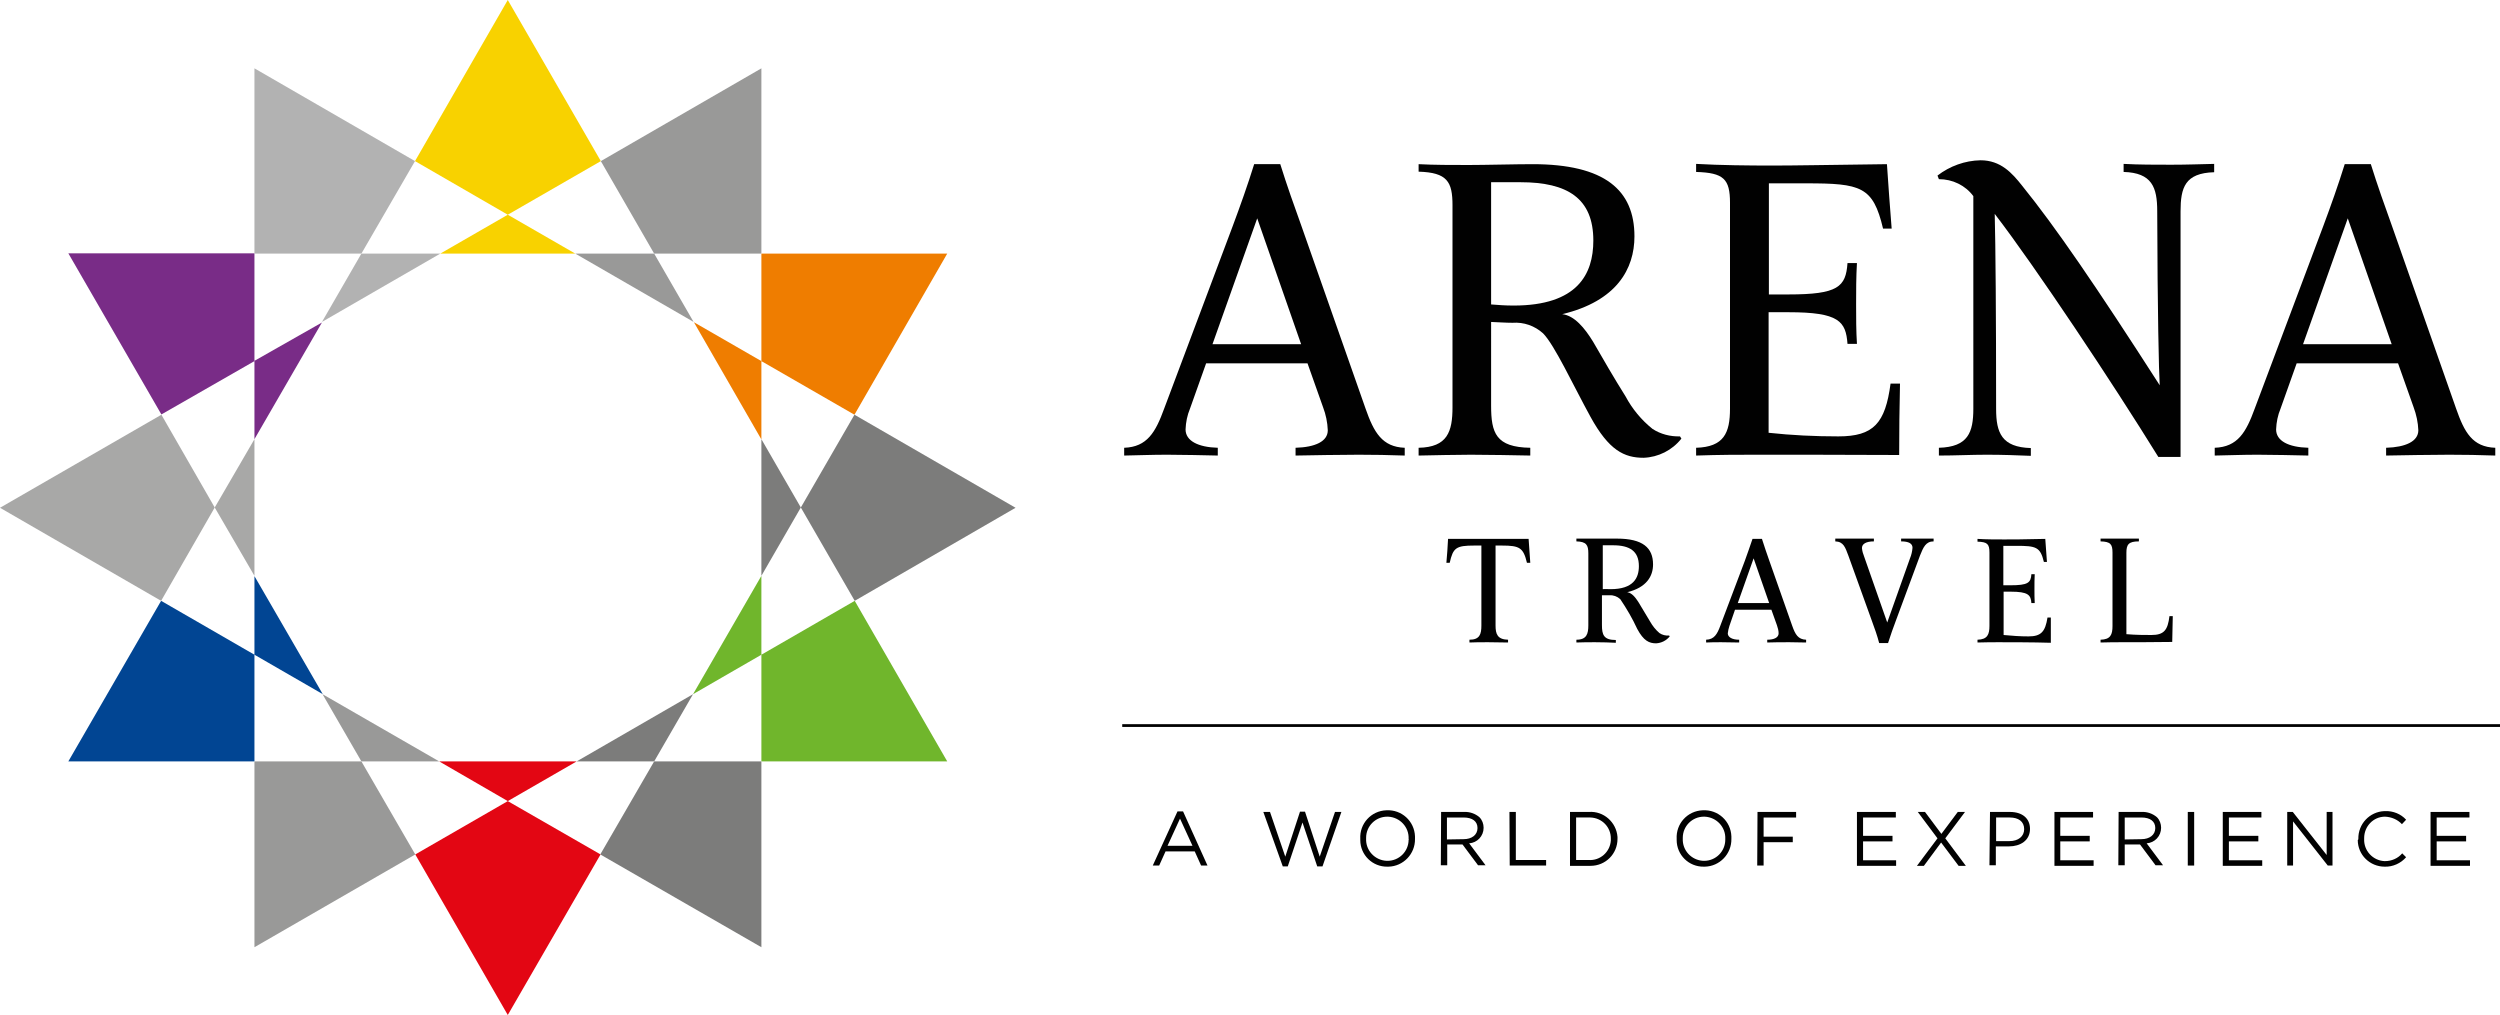 <?xml version="1.0" encoding="utf-8"?>
<svg xmlns="http://www.w3.org/2000/svg" xmlns:xlink="http://www.w3.org/1999/xlink" version="1.1" id="Layer_1" x="0px" y="0px" viewBox="0 0 900 365.4" style="enable-background:new 0 0 900 365.4;">
<style type="text/css">
	.st0{fill:#B2B2B2;}
	.st1{fill:#999998;}
	.st2{fill:#7C7C7B;}
	.st3{fill:#A8A8A7;}
	.st4{fill:#014593;}
	.st5{fill:#F8D200;}
	.st6{fill:#70B62C;}
	.st7{fill:#EF7D00;}
	.st8{fill:#792C87;}
	.st9{fill:#E30613;}
	.st10{fill:#010101;}
	.st11{fill:none;stroke:#010101;stroke-width:0.996;stroke-miterlimit:9.955;}
</style>
<g>
	<polygon class="st0" points="149.4,58 91.6,24.6 91.6,91.3 130.1,91.3"/>
	<polygon class="st0" points="130.1,91.3 115.9,115.9 158.5,91.3"/>
	<polygon class="st1" points="130.1,274.1 149.5,307.6 91.6,341 91.6,274.1"/>
	<polygon class="st1" points="130.1,274.1 158.1,274.1 116.1,249.9"/>
	<polygon class="st2" points="307.7,216.3 365.6,182.8 307.6,149.3 288.3,182.7"/>
	<polygon class="st2" points="288.3,182.7 274.1,158.1 274.1,207.3"/>
	<polygon class="st2" points="216.1,307.6 274.1,341 274.1,274.1 235.5,274.1"/>
	<polygon class="st2" points="235.5,274.1 249.5,249.9 207.6,274.1"/>
	<polygon class="st3" points="58.1,149.3 0,182.8 58,216.3 77.3,182.7"/>
	<polygon class="st3" points="77.3,182.7 91.6,207.3 91.6,158.1"/>
	<polygon class="st1" points="274.1,91.3 274.1,24.6 216.3,58 235.5,91.3"/>
	<polygon class="st1" points="235.5,91.3 207.1,91.3 249.7,115.9"/>
	<path class="st4" d="M91.6,235.7v38.4h-67L58,216.3L91.6,235.7z M91.6,235.7l24.6,14.2l-24.6-42.5V235.7z"/>
	<path class="st5" d="M216.3,58L182.8,0l-33.4,58l33.4,19.3L216.3,58z M182.8,77.3l-24.3,14h48.6L182.8,77.3z"/>
	<path class="st6" d="M307.7,216.3l-33.6,19.4v38.4H341L307.7,216.3z M249.5,249.9l24.6-14.2v-28.4L249.5,249.9z"/>
	<path class="st7" d="M307.6,149.3l33.4-58h-66.9V130L307.6,149.3z M274.1,130l-24.3-14l24.3,42.2V130z"/>
	<path class="st8" d="M91.6,91.2h-67l33.5,58L91.6,130L91.6,91.2z M91.6,129.9v28.2l24.3-42L91.6,129.9z"/>
	<path class="st9" d="M149.5,307.6l33.3,57.8l33.4-57.8l-33.4-19.2L149.5,307.6z M182.8,288.4l24.8-14.3h-49.5L182.8,288.4z"/>
	<path class="st10" d="M420.2,163.7c-5.8,0-9.6,0.2-15.5,0.3v-2.8c8.3-0.3,11.3-5.6,14.4-14.1l24.6-65.5c2.8-7.5,5.5-15.1,7.8-22.5&#xD;&#xA;		h9.4c2.3,7.4,5,15,7.7,22.5l23,65.5c3,8.6,6,13.8,14.1,14.1v2.8c-6-0.2-10.8-0.3-16.6-0.3s-17.7,0.2-22.7,0.3v-2.8&#xD;&#xA;		c7.1-0.2,11.6-2.3,11.6-6.3c-0.1-2.8-0.7-5.7-1.7-8.3l-5.6-15.8h-36.5l-5.8,16.3c-1,2.4-1.5,4.9-1.6,7.5c0,4.1,4.5,6.4,11.6,6.6&#xD;&#xA;		v2.8C433.3,163.9,425.9,163.7,420.2,163.7z M468.4,123.9l-15.8-45.3l-16.1,45.3H468.4z"/>
	<path class="st10" d="M529.5,163.7c-5.8,0-13,0.2-18.8,0.3v-2.8c10.4-0.2,12.2-5.8,12.2-14.6V73.9c0-8.5-1.9-11.8-12.2-12.1v-2.7&#xD;&#xA;		c5.5,0.3,12.2,0.3,18,0.3s17.2-0.3,23-0.3c26,0,36.7,9.3,36.7,26c0,11.7-6.4,23.3-26,28c4.4,0.5,8.1,5,11.1,9.9&#xD;&#xA;		c3.8,6.6,7.5,13,11.7,19.7c2.4,4.5,5.7,8.5,9.7,11.7c2.9,1.9,6.4,2.8,9.9,2.7l0.5,0.8c-3.3,4.2-8.3,6.7-13.6,6.9&#xD;&#xA;		c-7,0-12.5-2.7-19.1-14.7c-6.1-11.1-13-26-17.1-30.1c-3-2.7-6.9-4.1-11-3.8c-2.5,0-4.9-0.2-7.7-0.3V146c0,9.9,1.7,15,14.1,15.2v2.8&#xD;&#xA;		C546.1,163.9,535.3,163.7,529.5,163.7z M544.9,110c23,0,28.7-11.3,28.7-23.4c0-15.2-9.3-21-26.2-21h-10.6v44&#xD;&#xA;		C539.5,109.8,541.7,110,544.9,110z"/>
	<path class="st10" d="M632.1,163.7c-5.8,0-12.9,0-21.5,0.3v-2.8c10-0.3,12.2-5.3,12.2-14.1V73c0-8.6-2.3-10.8-12.2-11.1V59&#xD;&#xA;		c8.6,0.5,19.3,0.6,27,0.6c9,0,17.7-0.2,41.7-0.5c0.5,7.5,1.1,15.8,1.7,23.2h-3.1c-3.6-15.2-7.9-16.3-27.8-16.3h-13.3v40h7&#xD;&#xA;		c17.9,0,20.7-2.7,21.3-11.3h3.4c-0.3,4.9-0.3,10.2-0.3,14.9s0,9.5,0.3,14.2h-3.4c-0.6-8.1-3-11.4-21.2-11.4h-7.2v43.4&#xD;&#xA;		c8.3,0.9,16.7,1.3,25.1,1.3c12.7,0,16.9-4.7,18.8-19h3.4c-0.2,8.3-0.3,17.4-0.3,25.7C667.3,163.7,640.4,163.7,632.1,163.7z"/>
	<path class="st10" d="M715.2,163.7c-5.6,0-11.3,0.3-17.2,0.3v-2.8c10.5-0.3,12.4-5.5,12.4-14.1V70.6c-2.9-3.9-7.5-6.1-12.4-6.1&#xD;&#xA;		l-0.5-1.3c4.4-3.4,9.9-5.4,15.5-5.5c7.2,0,11.3,4.5,15,9.2c11.9,14.7,26.5,36,49.5,71.8c-0.3-4.5-0.8-26.2-0.9-62.7&#xD;&#xA;		c0-8.6-1.9-13.8-12.1-14.1V59c5.6,0.3,11.3,0.3,17.1,0.3s10.7-0.2,15.5-0.3V62c-10.5,0.3-12.1,5.5-12.1,14.1v88.4h-8&#xD;&#xA;		C760.5,137.8,732.7,96,718.1,77c0.3,11.1,0.5,36.8,0.5,70.2c0,8.6,2,13.8,12.5,14.1v2.8C726.1,163.9,721,163.7,715.2,163.7z"/>
	<path class="st10" d="M812.8,163.7c-5.8,0-9.6,0.2-15.5,0.3v-2.8c8.3-0.3,11.3-5.6,14.4-14.1l24.6-65.5c2.8-7.5,5.5-15.1,7.8-22.5&#xD;&#xA;		h9.4c2.3,7.4,5,15,7.7,22.5l23,65.5c3,8.6,5.9,13.8,14.1,14.1v2.8c-5.9-0.2-10.8-0.3-16.6-0.3S864,163.9,859,164v-2.8&#xD;&#xA;		c7-0.2,11.6-2.3,11.6-6.3c-0.1-2.8-0.7-5.6-1.7-8.3l-5.6-15.8h-36.5l-5.8,16.3c-1,2.4-1.5,4.9-1.6,7.5c0,4.1,4.4,6.4,11.6,6.6v2.8&#xD;&#xA;		C825.9,163.9,818.6,163.7,812.8,163.7z M861,123.9l-15.8-45.3l-16.1,45.3H861z"/>
	<path class="st10" d="M535.8,231.2c-2.1,0-5.3,0-6.8,0.1v-1c3.7,0,4.3-2,4.3-5.1v-28.8h-2.6c-6.5,0-7.6,0.8-8.8,6.2h-1.2&#xD;&#xA;		c0.2-2.5,0.5-5.9,0.6-8.6c8.5,0,11.4,0,14.5,0c3.2,0,6,0,14.5,0c0.2,2.7,0.4,6.1,0.6,8.6h-1.2c-1.3-5.4-2.6-6.2-9-6.2h-2.3v28.8&#xD;&#xA;		c0,3.1,0.7,5,4.5,5.1v1C541.1,231.3,538,231.2,535.8,231.2z"/>
	<path class="st10" d="M574.3,231.2c-2,0-4.6,0-6.8,0.1v-1c3.7,0,4.3-2.1,4.3-5.2v-25.9c0-3-0.7-4.2-4.3-4.3v-1c2,0,4.3,0,6.4,0&#xD;&#xA;		s6.1,0,8.2,0c9.3,0,13,3.3,13,9.3c0,4.2-2.3,8.3-9.3,10c1.6,0.2,2.9,1.8,4,3.5c1.4,2.3,2.7,4.5,4.2,7c0.9,1.6,2,3,3.4,4.2&#xD;&#xA;		c1,0.7,2.3,1,3.5,0.9l0.2,0.3c-1.2,1.5-3,2.4-4.9,2.5c-2.5,0-4.5-0.9-6.8-5.2c-1.7-3.7-3.8-7.3-6.1-10.7c-1.1-1-2.5-1.5-3.9-1.4&#xD;&#xA;		c-0.9,0-1.7,0-2.7,0V225c0,3.5,0.6,5.4,5,5.4v1C580.2,231.3,576.4,231.2,574.3,231.2z M579.8,212.1c8.2,0,10.2-4,10.2-8.3&#xD;&#xA;		c0-5.4-3.3-7.5-9.3-7.5h-3.7v15.8C577.9,212,578.6,212.1,579.8,212.1z"/>
	<path class="st10" d="M619.7,231.2c-2.1,0-3.4,0-5.5,0.1v-1c2.9-0.1,4-2,5.1-5l8.8-23.3c1-2.7,1.9-5.4,2.8-8h3.4&#xD;&#xA;		c0.8,2.6,1.8,5.4,2.7,8l8.2,23.3c1.1,3.1,2.1,4.9,5,5v1c-2.1,0-3.8-0.1-5.9-0.1s-6.3,0-8.1,0.1v-1c2.5,0,4.1-0.8,4.1-2.3&#xD;&#xA;		c0-1-0.3-2-0.6-2.9l-2-5.6h-13.1l-2,5.8c-0.3,0.9-0.5,1.8-0.6,2.7c0,1.4,1.6,2.3,4.1,2.3v1C624.4,231.3,621.8,231.2,619.7,231.2z&#xD;&#xA;		 M636.9,217.1l-5.6-16.1l-5.7,16.1H636.9z"/>
	<path class="st10" d="M676.5,231.5c-0.7-2.7-1.7-5.5-2.7-8.2l-8.4-23.3c-1.1-2.9-1.7-5-4.7-5.1v-1c2.1,0,4.5,0,6.8,0s5.3,0,7.1,0v1&#xD;&#xA;		c-2.8,0-4.3,0.9-4.3,2.4c0.1,1.1,0.4,2.1,0.8,3.1l8.3,23.7l8.2-23.1c0.5-1.2,0.8-2.5,0.9-3.8c0-1.5-1.3-2.3-4.1-2.3v-1&#xD;&#xA;		c1.8,0,4.5,0,6.5,0c2,0,3.1,0,5.2,0v1c-2.8,0-3.7,2.1-4.9,5.1l-8.6,23.2c-1,2.7-2,5.4-2.9,8.3L676.5,231.5z"/>
	<path class="st10" d="M719.6,231.2c-2.1,0-4.5,0-7.7,0.1v-1c3.6-0.1,4.3-1.9,4.3-5v-26.4c0-3.1-0.8-3.8-4.3-3.9v-1&#xD;&#xA;		c3.1,0.2,6.9,0.2,9.6,0.2c3.2,0,6.3,0,14.8-0.2c0.2,2.7,0.4,5.6,0.6,8.3h-1.1c-1.3-5.4-2.8-5.8-9.9-5.8h-4.7v14.2h2.5&#xD;&#xA;		c6.4,0,7.4-0.9,7.6-4h1.2c-0.1,1.7-0.1,3.6-0.1,5.3c0,1.7,0,3.4,0.1,5.1h-1.2c-0.2-2.9-1.1-4.1-7.5-4.1h-2.5v15.6&#xD;&#xA;		c3,0.3,6,0.5,9,0.5c4.5,0,6-1.7,6.8-6.8h1.2c0,2.9,0,6.2,0,9.1C732.1,231.2,722.6,231.2,719.6,231.2z"/>
	<path class="st10" d="M763.8,231.2c-2,0-4.5,0-7.6,0.1v-1c3.6-0.1,4.3-1.8,4.3-5v-26.3c0-3.1-0.7-4-4.3-4.1v-1c2.1,0,4.7,0,6.8,0&#xD;&#xA;		c2.1,0,5,0,7,0v1c-3.7,0-4.5,1.1-4.5,4.1v29.3c3.4,0.3,6.8,0.3,9,0.3c4.5,0,5.9-1.7,6.5-6.8h1.2c0,2.9-0.2,6.3-0.2,9.3&#xD;&#xA;		C776.1,231.2,766.7,231.2,763.8,231.2z"/>
	<line class="st11" x1="404" y1="261.2" x2="900" y2="261.2"/>
	<path class="st10" d="M423.9,292.1h2l8.8,19.5h-2.3l-2.3-5.1h-10.5l-2.3,5.1h-2.3L423.9,292.1z M429.3,304.5l-4.5-9.8l-4.5,9.8&#xD;&#xA;		H429.3z"/>
	<path class="st10" d="M454.8,292.3h2.4l5.5,16.1l5.3-16.2h1.8l5.3,16.2l5.5-16.1h2.3l-6.8,19.6h-1.9l-5.3-15.8l-5.3,15.8h-1.8&#xD;&#xA;		L454.8,292.3z"/>
	<path class="st10" d="M489.7,302L489.7,302c-0.3-5.5,3.9-10.1,9.4-10.3c5.5-0.3,10.1,3.9,10.3,9.4c0,0.3,0,0.6,0,0.9l0,0&#xD;&#xA;		c0.1,5.4-4.2,9.9-9.6,10c-0.1,0-0.2,0-0.3,0c-5.4,0.1-9.8-4.2-9.8-9.6C489.7,302.3,489.7,302.1,489.7,302z M507.1,302L507.1,302&#xD;&#xA;		c0.2-4.2-3.1-7.8-7.4-8c-0.1,0-0.2,0-0.3,0c-4.2,0-7.6,3.4-7.6,7.6c0,0.1,0,0.2,0,0.3l0,0c-0.2,4.2,3.1,7.8,7.4,8&#xD;&#xA;		c0.1,0,0.2,0,0.3,0c4.2,0,7.6-3.4,7.6-7.6C507.2,302.2,507.2,302.1,507.1,302L507.1,302z"/>
	<path class="st10" d="M518.8,292.3h8.3c2-0.1,4,0.6,5.5,1.9c1,1,1.5,2.4,1.5,3.8l0,0c0,3-2.3,5.4-5.2,5.6l5.9,7.9h-2.7l-5.6-7.5&#xD;&#xA;		H521v7.5h-2.3L518.8,292.3z M526.9,302.1c2.9,0,5-1.5,5-4l0,0c0-2.4-1.8-3.8-5-3.8h-6v7.9L526.9,302.1z"/>
	<path class="st10" d="M543.4,292.3h2.3v17.3h10.9v2h-13.1L543.4,292.3z"/>
	<path class="st10" d="M565.2,292.3h6.8c5.3-0.4,9.9,3.7,10.3,9c0,0.2,0,0.4,0,0.7l0,0c0,5.4-4.3,9.7-9.7,9.7c-0.2,0-0.4,0-0.6,0&#xD;&#xA;		h-6.8V292.3z M567.4,294.3v15.3h4.5c4.1,0.3,7.7-2.8,8-7c0-0.2,0-0.4,0-0.6l0,0c0.1-4.2-3.2-7.6-7.4-7.7c-0.2,0-0.4,0-0.6,0&#xD;&#xA;		L567.4,294.3z"/>
	<path class="st10" d="M603.6,302L603.6,302c-0.3-5.5,3.9-10.1,9.4-10.3c5.5-0.3,10.1,3.9,10.3,9.4c0,0.3,0,0.6,0,0.9l0,0&#xD;&#xA;		c0.1,5.4-4.2,9.9-9.6,10c-0.1,0-0.2,0-0.3,0c-5.4,0.1-9.8-4.2-9.8-9.6C603.6,302.3,603.6,302.1,603.6,302z M621.1,302L621.1,302&#xD;&#xA;		c0.2-4.2-3.1-7.8-7.4-8c-0.1,0-0.2,0-0.3,0c-4.2,0-7.6,3.4-7.6,7.6c0,0.1,0,0.2,0,0.3l0,0c-0.2,4.2,3.1,7.8,7.4,8&#xD;&#xA;		c0.1,0,0.2,0,0.3,0c4.2,0,7.6-3.4,7.6-7.6C621.1,302.2,621.1,302.1,621.1,302z"/>
	<path class="st10" d="M632.7,292.3h13.9v2h-11.7v6.9h10.5v2h-10.5v8.4h-2.3L632.7,292.3z"/>
	<path class="st10" d="M668.5,292.3h14v2h-11.8v6.6h10.6v2h-10.6v6.8h11.9v2h-14.1V292.3z"/>
	<path class="st10" d="M707.4,292.3l-7.1,9.5l7.4,9.9h-2.6l-6.3-8.4l-6.2,8.4h-2.5l7.4-9.9l-7.1-9.5h2.6l5.9,7.9l5.9-7.9H707.4z"/>
	<path class="st10" d="M716.4,292.3h7.2c4.4,0,7.2,2.3,7.2,6.1l0,0c0,4.2-3.5,6.3-7.6,6.3h-4.7v6.8h-2.3L716.4,292.3z M723.4,302.8&#xD;&#xA;		c3.2,0,5.3-1.7,5.3-4.3l0,0c0-2.8-2.1-4.2-5.2-4.2h-4.9v8.5L723.4,302.8z"/>
	<path class="st10" d="M739.5,292.3h14v2h-11.8v6.6h10.6v2h-10.6v6.8h12v2h-14.1V292.3z"/>
	<path class="st10" d="M762.7,292.3h8.3c2-0.1,4,0.6,5.5,1.9c1,1,1.5,2.4,1.5,3.8l0,0c0,3-2.3,5.4-5.2,5.6l5.9,7.9h-2.7l-5.6-7.5&#xD;&#xA;		h-5.5v7.5h-2.3L762.7,292.3z M770.9,302.1c2.9,0,5-1.5,5-4l0,0c0-2.4-1.8-3.8-5-3.8h-6v7.9L770.9,302.1z"/>
	<path class="st10" d="M787.6,292.3h2.3v19.3h-2.3V292.3z"/>
	<path class="st10" d="M800.1,292.3h14v2h-11.7v6.6h10.6v2h-10.6v6.8h12v2h-14.2V292.3z"/>
	<path class="st10" d="M823.4,292.3h2l12.2,15.5v-15.5h2.1v19.3H838l-12.5-15.9v15.9h-2.1L823.4,292.3z"/>
	<path class="st10" d="M849,302L849,302c-0.1-5.4,4.1-9.8,9.4-10c0.1,0,0.2,0,0.3,0c2.8-0.1,5.6,1,7.5,3.1l-1.5,1.6&#xD;&#xA;		c-1.6-1.7-3.8-2.6-6.1-2.7c-4.2,0-7.5,3.5-7.5,7.7c0,0.1,0,0.2,0,0.3l0,0c-0.2,4.2,3.1,7.8,7.3,8c0.1,0,0.2,0,0.2,0&#xD;&#xA;		c2.4,0,4.7-1,6.2-2.8l1.4,1.4c-1.9,2.2-4.8,3.5-7.7,3.4c-5.3,0-9.7-4.2-9.7-9.6C849,302.3,849,302.1,849,302z"/>
	<path class="st10" d="M875,292.3h14v2h-11.8v6.6h10.6v2h-10.6v6.8h12v2H875V292.3z"/>
</g>
</svg>